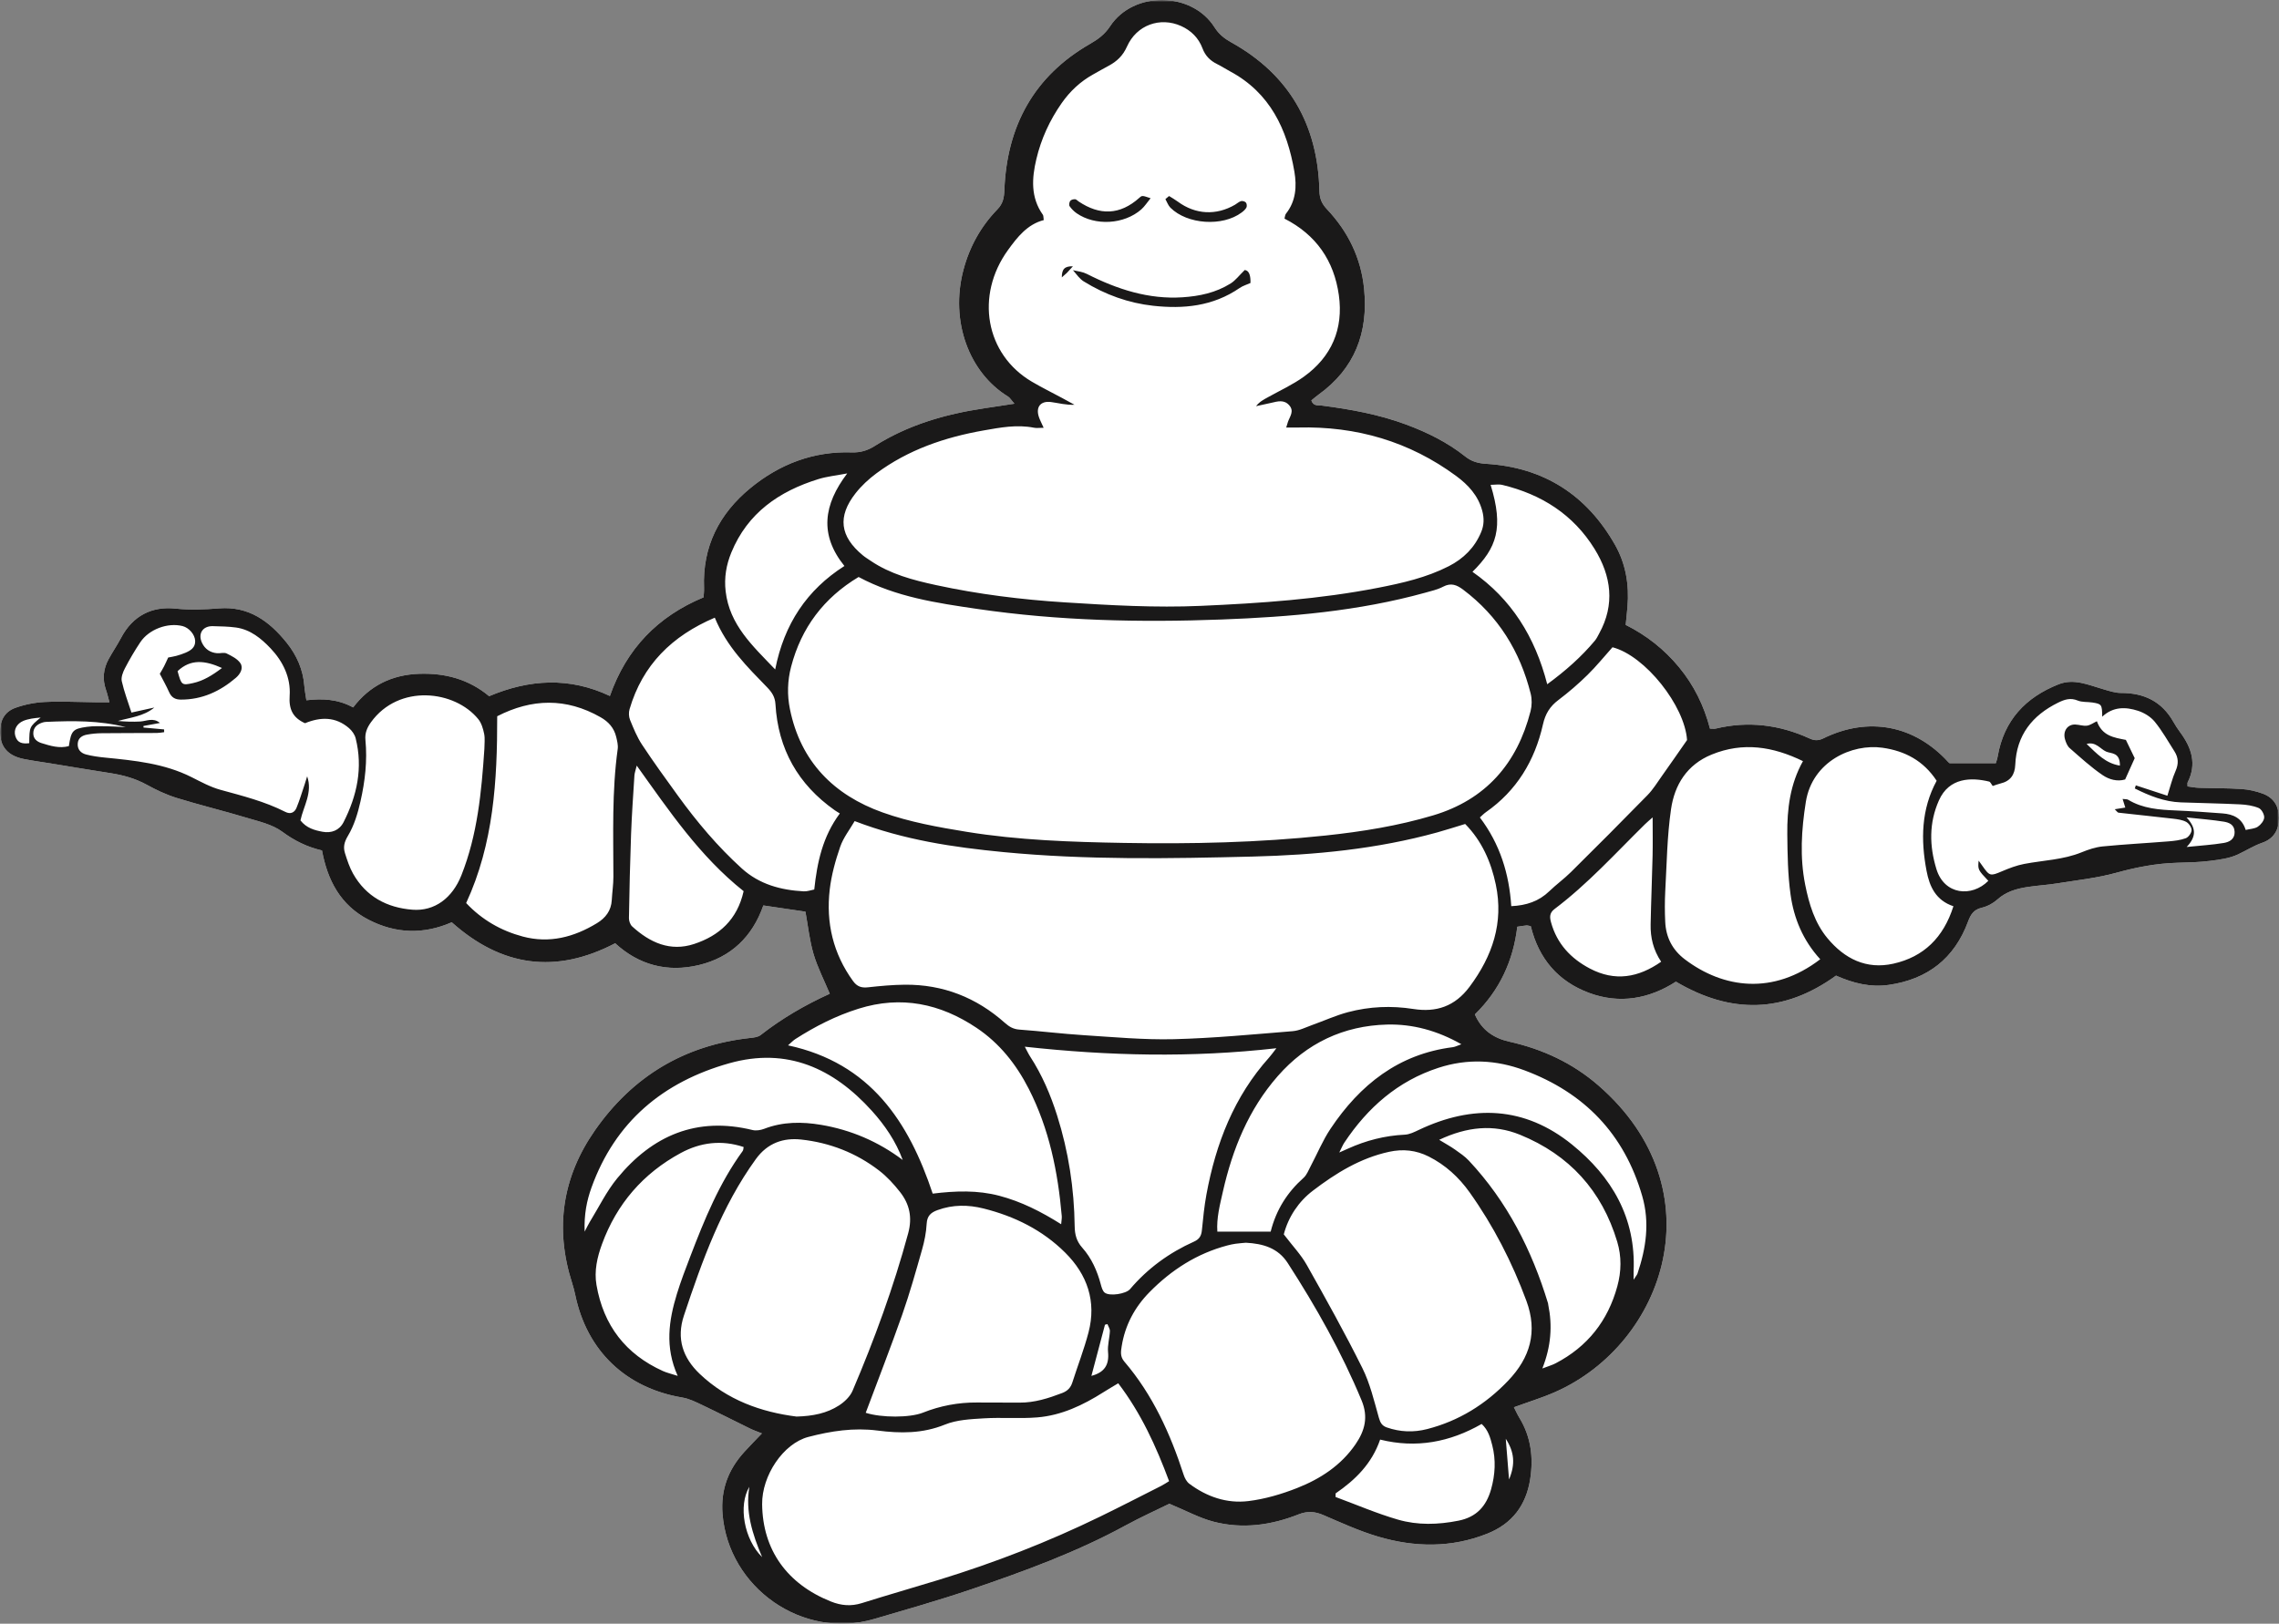 <?xml version="1.0" encoding="UTF-8"?>
<svg width="616px" height="439px" viewBox="0 0 616 439" version="1.1" xmlns="http://www.w3.org/2000/svg" xmlns:xlink="http://www.w3.org/1999/xlink">
    <rect x="0" y="0" width="616" height="439" fill="#808080" stroke="none"/>
    <title>Bib</title>
    <defs>
        <polygon id="path-1" points="0 -1.3852172e-14 616 -1.3852172e-14 616 439 0 439"></polygon>
        <polygon id="path-3" points="0 0 616 0 616 439 0 439"></polygon>
    </defs>
    <g id="Templates" stroke="none" stroke-width="1" fill="none" fill-rule="evenodd">
        <g id="QR-Code-Bike/1920/404" transform="translate(-1100, -331)">
            <g id="Body" transform="translate(0, 80)">
                <g id="Content" transform="translate(204, 251)">
                    <g id="Bib" transform="translate(896, 0)">
                        <g id="Clipped">
                            <mask id="mask-2" fill="white">
                                <use xlink:href="#path-1"></use>
                            </mask>
                            <g id="54e3tmhk3a"></g>
                            <path d="M452.992,265.415 C445.768,270.053 437.796,271.534 429.482,268.436 C421.134,265.323 415.89,259.171 413.767,250.425 C413.329,250.338 412.968,250.191 412.618,250.214 C411.893,250.264 411.175,250.409 410.115,250.564 C409.021,259.767 405.328,267.75 398.648,274.27 C400.5,278.579 403.864,280.72 407.956,281.635 C416.95,283.649 425.071,287.413 432.044,293.475 C464.417,321.615 450.021,363.3 420.315,376.381 C416.826,377.917 413.153,379.038 409.205,380.485 C409.714,381.478 410.137,382.446 410.682,383.337 C413.82,388.474 414.504,394.062 413.604,399.89 C412.512,406.978 408.729,411.983 402.015,414.656 C392.28,418.538 382.374,418.369 372.537,415.468 C367.456,413.969 362.578,411.733 357.693,409.632 C355.393,408.643 353.386,408.5 350.994,409.448 C343.583,412.382 335.855,413.452 328.076,411.438 C324.194,410.433 320.567,408.431 316.075,406.572 C312.636,408.266 308.348,410.191 304.238,412.435 C291.026,419.651 276.962,424.783 262.798,429.618 C254.025,432.615 245.087,435.138 236.185,437.749 C216.984,443.378 196.894,429.328 195.293,409.328 C194.773,402.804 196.842,397.342 201.138,392.608 C202.625,390.965 204.19,389.395 205.946,387.554 C204.786,387.086 203.775,386.748 202.825,386.285 C198.501,384.173 194.215,381.979 189.869,379.913 C188.115,379.079 186.298,378.167 184.416,377.852 C169.187,375.299 158.645,365.259 155.495,350.142 C155.267,349.048 154.981,347.967 154.641,346.903 C149.904,332.133 151.98,318.286 160.771,305.667 C170.976,291.019 185.018,282.559 202.814,280.632 C203.769,280.53 204.89,280.4 205.596,279.846 C211.386,275.322 217.687,271.669 224.282,268.68 C222.737,264.977 220.964,261.554 219.89,257.918 C218.808,254.256 218.419,250.389 217.705,246.489 L206.324,244.808 C203.382,253.257 197.555,258.861 188.886,260.932 C180.406,262.959 172.693,260.939 166.283,255.033 C150.189,263.435 135.591,261.391 122.105,249.359 C114.549,252.665 107.035,252.486 99.635,248.673 C92.03,244.755 88.528,238.017 87.033,229.937 C82.971,228.993 79.573,227.3 76.285,224.871 C73.607,222.891 69.984,222.098 66.681,221.105 C60.412,219.214 54.034,217.679 47.777,215.747 C44.963,214.876 42.235,213.584 39.644,212.161 C36.536,210.452 33.255,209.563 29.808,209.027 C24.452,208.193 19.105,207.291 13.753,206.417 C11.314,206.02 8.858,205.697 6.435,205.213 C2.235,204.373 0.139,202.019 0.007,198.198 C-0.103,194.996 1.156,192.444 4.148,191.38 C6.7,190.47 9.371,189.936 12.077,189.796 C16.643,189.582 21.23,189.824 25.807,189.869 C26.905,189.881 28.004,189.871 29.581,189.871 C29.211,188.528 28.994,187.511 28.652,186.537 C27.639,183.656 27.91,180.883 29.345,178.242 C30.414,176.279 31.684,174.424 32.73,172.448 C35.894,166.467 41.052,163.864 47.472,164.549 C51.434,164.972 55.301,164.797 59.179,164.488 C67.257,163.837 72.86,168.001 77.528,173.826 C80.188,177.148 81.918,181.034 82.254,185.416 C82.348,186.636 82.594,187.847 82.81,189.332 C87.096,188.838 91.239,188.974 95.457,191.268 C99.913,185.383 105.912,182.443 113.255,182.179 C120.316,181.921 126.719,183.65 132.209,188.229 C143.105,183.636 153.896,182.993 164.851,188.174 C169.348,175.337 177.833,166.636 190.172,161.505 C190.217,160.68 190.331,159.827 190.298,158.982 C189.843,147.794 194.39,138.895 202.831,131.962 C210.762,125.448 219.892,121.972 230.235,122.312 C232.582,122.39 234.488,121.808 236.458,120.564 C245.521,114.834 255.583,111.949 266.078,110.385 C268.597,110.009 271.114,109.618 274.187,109.15 C273.337,108.181 272.993,107.536 272.457,107.209 C261.923,100.75 256.757,86.855 260.396,73.021 C262.049,66.739 265.098,61.242 269.584,56.614 C271.106,55.048 271.395,53.47 271.479,51.349 C272.154,34.039 279.489,20.56 294.663,11.844 C296.836,10.598 298.619,9.281 300.069,7.078 C306.377,-2.5 322.128,-2.31 328.268,7.363 C329.468,9.253 330.941,10.42 332.817,11.464 C348.502,20.187 356.22,33.792 356.629,51.65 C356.676,53.762 357.34,55.15 358.653,56.545 C364.377,62.607 367.886,69.762 368.711,78.111 C369.88,89.919 366.187,99.669 356.37,106.717 C355.698,107.199 355.082,107.754 354.447,108.269 C355.037,109.911 356.326,109.531 357.318,109.658 C365.062,110.657 372.714,112.045 380.071,114.781 C385.789,116.909 391.23,119.587 396.024,123.401 C397.773,124.796 399.524,125.271 401.738,125.407 C417.263,126.363 428.902,133.808 436.565,147.366 C439.44,152.452 440.382,158.115 439.903,163.973 C439.773,165.57 439.591,167.163 439.416,168.952 C445.024,171.759 449.856,175.563 453.85,180.409 C457.853,185.264 460.585,190.791 462.195,197 C462.826,197 463.32,197.094 463.766,196.986 C472.526,194.882 480.963,195.937 489.103,199.654 C490.446,200.268 491.494,200.293 492.9,199.606 C505.064,193.657 517.507,196.078 526.59,206.029 C526.753,206.209 526.957,206.349 526.957,206.345 L539.467,206.345 C539.595,205.878 539.845,205.203 539.965,204.504 C541.642,194.744 547.506,188.545 556.426,185.015 C560.573,183.377 564.43,185.177 568.334,186.296 C569.952,186.761 571.622,187.36 573.271,187.355 C579.485,187.335 584.322,189.625 587.457,195.178 C588.007,196.152 588.623,197.094 589.289,197.989 C592.376,202.155 593.83,206.545 591.301,211.553 C591.201,211.749 591.288,212.036 591.288,212.628 C592.302,212.756 593.336,212.97 594.378,213.002 C598.211,213.127 602.055,213.072 605.876,213.327 C607.817,213.46 609.799,213.902 611.624,214.581 C614.603,215.687 616.02,218.033 616,221.265 C615.975,224.512 614.445,226.824 611.482,227.855 C609.126,228.673 607.08,230.006 604.879,231.027 C602.592,232.089 599.914,232.439 597.365,232.756 C594.427,233.126 591.443,233.188 588.474,233.269 C582.878,233.429 577.482,234.462 572.066,235.962 C566.852,237.407 561.397,237.98 556.033,238.843 C553.348,239.275 550.621,239.413 547.935,239.834 C544.985,240.294 542.194,241.101 539.847,243.228 C538.636,244.297 537.183,245.055 535.615,245.439 C533.486,245.945 532.664,247.25 531.97,249.129 C528.263,259.165 520.986,264.79 510.516,266.289 C505.591,266.995 500.939,265.862 496.272,263.778 C482.15,273.981 467.883,274.215 452.992,265.415 L452.992,265.415 Z" id="Path" fill="#FFFFFF" fill-rule="nonzero" mask="url(#mask-2)"></path>
                        </g>
                        <g id="Clipped">
                            <mask id="mask-4" fill="white">
                                <use xlink:href="#path-3"></use>
                            </mask>
                            <g id="flnbh6ytic"></g>
                            <path d="M407,389 L407.883,400 C409.643,395.821 409.304,392.567 407,389.001 L407,389 Z M11,194.002 C9.994,194.114 9.243,194.152 8.515,194.297 C7.765,194.44 7.005,194.609 6.308,194.904 C4.555,195.649 3.658,197.256 4.12,198.93 C4.693,200.991 6.179,201.132 7.904,200.935 C7.953,196.51 7.953,196.51 10.998,194 L11,194.002 L11,194.002 Z M202.546,402 C199.495,407.045 201.121,416.237 206,421 C203.317,414.686 201.432,408.604 202.548,402 L202.546,402 L202.546,402 Z M295.001,372 C298.503,371.069 299.835,369.059 299.5,365.561 C299.323,363.711 299.91,361.794 299.999,359.9 C300.027,359.277 299.568,358.633 299.332,358 L298.666,358.171 L295,372 L295.001,372 Z M59.999,180.605 C55.446,178.557 51.555,178.096 48,181.46 C49.031,185.246 49.147,185.344 52.132,184.695 C54.942,184.084 57.364,182.602 60,180.605 L59.999,180.605 Z M591.045,228.999 C594.983,228.596 598.045,228.413 601.059,227.914 C602.58,227.665 604.094,226.91 603.995,224.821 C603.908,222.913 602.434,222.368 601.051,222.149 C598.011,221.663 594.932,221.43 591,221 C593.586,223.792 593.762,226.123 591.045,229 L591.045,228.999 Z M34,196.607 C26.881,194.759 19.668,194.869 12.443,195.177 C12.078,195.195 11.718,195.267 11.373,195.389 C10.015,195.868 9,196.693 9,198.296 C9,199.78 10.036,200.545 11.22,200.915 C13.628,201.669 16.072,202.415 18.61,201.73 C19.253,197.545 19.64,197.052 23.521,196.514 C25.309,196.269 27.146,196.347 28.96,196.367 C30.639,196.383 32.319,196.522 34,196.607 Z M446.697,221 C445.867,221.741 445.233,222.256 444.655,222.825 C436.678,230.674 429.156,239.007 420.172,245.781 C418.761,246.842 418.867,248.045 419.245,249.403 C420.837,255.141 424.541,259.136 429.727,261.862 C436.524,265.439 442.849,264.326 449,260.023 C446.878,256.85 446.084,253.49 446.155,249.953 C446.275,243.746 446.543,237.542 446.685,231.336 C446.759,228.043 446.697,224.743 446.697,221 L446.697,221 Z M361.01,403.769 L361,404.746 C366.609,406.816 372.128,409.204 377.848,410.861 C383.188,412.411 388.697,412.252 394.234,411.147 C399.101,410.173 401.744,407.227 403.032,402.657 C404.139,398.725 404.371,394.716 403.338,390.732 C402.816,388.72 402.272,386.643 400.482,385 C391.874,389.926 382.802,391.645 373.041,389.225 C370.796,395.751 366.327,400.13 361.013,403.769 L361.011,403.769 L361.01,403.769 Z M201,240.95 C189.144,231.521 180.935,219.328 172.106,207 C171.797,208.287 171.523,208.978 171.479,209.686 C171.143,214.999 170.767,220.308 170.571,225.628 C170.306,233.165 170.116,240.703 170,248.244 C169.989,248.998 170.337,249.997 170.876,250.486 C175.668,254.855 181.148,257.361 187.621,255.225 C194.385,252.99 199.275,248.665 200.998,240.949 L201,240.949 L201,240.95 Z M229,128 C225.991,128.576 223.53,128.817 221.213,129.534 C210.588,132.821 202.065,138.698 197.677,149.378 C196.299,152.731 195.708,156.191 196.138,159.883 C197.198,168.976 203.423,174.614 209.53,181 C211.952,168.683 218.119,159.479 228.241,153.027 C221.444,144.606 222.563,136.485 229,128 L229,128 Z M441.553,346 C442.227,344.952 442.493,344.674 442.603,344.343 C444.926,337.479 445.95,330.542 443.887,323.39 C439.035,306.561 428.201,295.424 412.071,289.392 C404.422,286.53 396.624,286.156 388.798,288.708 C377.848,292.274 369.684,299.44 363.363,308.941 C362.935,309.583 362.652,310.318 362,311.605 C363.242,311.054 363.789,310.813 364.333,310.567 C369.232,308.347 374.331,307.039 379.721,306.782 C380.996,306.721 382.292,306.07 383.489,305.501 C398.079,298.571 412.116,299.103 424.909,309.456 C435.649,318.148 442.215,329.249 441.555,343.747 C441.535,344.178 441.553,344.613 441.553,346 Z M418.205,185 C423.217,181.331 427.439,177.58 431.096,173.208 C431.565,172.646 431.879,171.95 432.238,171.302 C436.583,163.424 435.522,155.739 431.01,148.426 C425.252,139.102 416.64,133.656 406.107,131.115 C405.125,130.877 404.035,131.082 402.905,131.082 C406.479,142.729 404.561,148.111 398,154.604 C408.514,161.963 414.897,172.134 418.205,185 Z M244,313.625 C242.152,308.595 239.189,304.244 235.647,300.323 C225.263,288.829 212.736,283.083 197.117,287.475 C179.21,292.509 166.275,303.312 159.872,321.092 C158.595,324.643 157.856,328.334 158.024,333 C158.735,331.651 159.024,331.008 159.393,330.415 C161.843,326.435 163.908,322.136 166.851,318.555 C176.336,307.011 188.306,301.83 203.402,305.528 C204.376,305.766 205.598,305.568 206.557,305.199 C211.589,303.252 216.794,303.26 221.94,304.128 C229.987,305.49 237.348,308.623 244,313.623 L244,313.625 L244,313.625 Z M183.18,372 C179.663,364.196 180.781,356.996 182.957,349.86 C184.012,346.397 185.321,343.01 186.615,339.628 C190.422,329.696 194.425,319.858 200.749,311.193 C200.938,310.937 200.913,310.525 201,310.121 C195.035,308.136 189.34,308.855 183.998,311.744 C173.857,317.231 166.698,325.481 162.714,336.378 C161.427,339.9 160.568,343.61 161.228,347.43 C163.117,358.368 169.111,366.133 179.162,370.681 C180.232,371.166 181.401,371.424 183.18,372 L183.18,372 Z M343.455,333 C344.949,327.04 347.981,322.344 352.346,318.451 C353.21,317.678 353.672,316.422 354.242,315.349 C356.039,311.962 357.512,308.358 359.628,305.19 C367.593,293.261 378.046,284.977 392.669,283.131 C393.336,283.046 393.968,282.696 395,282.334 C388.497,278.64 381.82,276.833 374.909,277.012 C363.185,277.318 353.206,282.01 345.368,290.952 C337.499,299.934 333.144,310.655 330.536,322.193 C329.725,325.774 328.791,329.364 329.042,333 L343.455,333 L343.455,333 Z M389,308.175 C390.727,309.23 392.038,309.937 393.246,310.789 C394.562,311.716 395.932,312.638 397.021,313.8 C407.396,324.878 414.056,338.006 418.424,352.377 C418.46,352.495 418.454,352.624 418.478,352.745 C419.634,358.405 419.266,363.969 416.886,370 C418.501,369.378 419.529,369.091 420.457,368.61 C429.101,364.116 434.595,357.119 437.147,347.799 C438.253,343.769 438.324,339.717 437.122,335.717 C432.985,321.946 424.191,312.236 410.83,306.797 C403.664,303.88 396.515,304.638 389,308.175 Z M130.923,202.498 C130.923,201.136 131.13,199.734 130.866,198.424 C130.584,197.036 130.142,195.5 129.275,194.436 C122.925,186.62 107.815,184.822 100.269,195.275 C99.208,196.746 98.595,198.226 98.775,200.078 C99.314,205.68 98.671,211.229 97.44,216.663 C96.712,219.878 95.724,223.192 94.053,225.976 C93.017,227.698 92.733,229.055 93.256,230.708 C93.849,232.585 94.471,234.503 95.43,236.205 C98.936,242.437 104.622,245.419 111.462,245.958 C117.444,246.432 122.259,242.834 124.711,236.655 C129.061,225.694 130.148,214.122 130.923,202.498 L130.923,202.498 Z M528,245.025 C523.213,243.425 521.537,239.664 520.743,235.498 C519.141,227.094 519.276,218.811 523.466,211.1 C519.912,205.681 514.907,203.027 508.809,202.168 C500.58,201.009 489.858,205.847 488.107,216.81 C486.913,224.308 486.444,231.756 487.936,239.221 C488.971,244.408 490.492,249.497 493.928,253.641 C498.55,259.22 504.456,262.188 511.764,260.552 C519.952,258.721 525.301,253.519 527.998,245.025 L528,245.025 L528,245.025 Z M456,200.097 C455.401,190.88 444.722,177.304 435.848,175 C433.549,177.569 431.461,180.165 429.096,182.478 C426.625,184.906 424.001,187.169 421.238,189.256 C418.941,190.976 417.695,192.994 417.051,195.866 C414.849,205.669 409.935,213.798 401.615,219.603 C401.059,219.993 400.582,220.502 400,221.016 C405.458,228.227 407.919,236.288 408.486,245 C412.575,244.813 415.958,243.682 418.779,240.949 C420.644,239.146 422.768,237.616 424.61,235.792 C431.562,228.918 438.457,221.986 445.295,214.998 C446.826,213.432 447.995,211.5 449.277,209.698 C451.413,206.699 453.506,203.666 455.997,200.097 L456,200.097 Z M492,259.354 C487.329,254.255 484.864,248.288 483.974,241.844 C483.23,236.471 483.152,230.985 483.095,225.545 C483.027,218.729 483.845,212.022 487.331,205.789 C479.222,201.839 471.155,200.544 462.667,204.005 C455.956,206.743 452.631,212.194 451.671,218.77 C450.598,226.107 450.52,233.591 450.104,241.016 C449.967,243.739 449.965,246.467 450.098,249.192 C450.281,253.377 452.006,256.809 455.422,259.394 C465.832,267.27 479.288,269.102 492,259.353 L492,259.355 L492,259.354 Z M585.832,215.14 C586.645,212.616 587.152,210.44 588.049,208.438 C588.9,206.527 588.825,204.843 587.748,203.156 C586.017,200.442 584.429,197.599 582.402,195.118 C581.307,193.78 579.547,192.709 577.876,192.173 C574.584,191.113 571.207,190.992 568.217,193.774 C568.177,190.495 568.08,190.339 565.611,189.944 C564.263,189.729 562.785,189.904 561.574,189.401 C559.605,188.587 558.018,189.132 556.3,189.977 C549.292,193.43 545.052,198.772 544.713,206.777 C544.595,209.492 543.388,211.202 540.705,211.838 C539.999,212.004 539.316,212.28 538.622,212.508 C538.233,212.019 538.001,211.401 537.639,211.314 C532.885,210.169 526.841,210.154 524.07,216.427 C521.378,222.517 521.487,228.673 523.388,234.936 C525.531,242.016 532.973,242.634 537.433,238.155 C534.627,235.2 534.586,235.119 534.813,232.689 C535.187,233.211 535.473,233.598 535.745,233.991 C537.801,236.939 537.954,236.919 541.15,235.559 C543.069,234.743 545.069,233.977 547.109,233.585 C552.3,232.592 557.654,232.478 562.652,230.438 C564.47,229.696 566.412,229.04 568.345,228.849 C574.26,228.268 580.199,227.963 586.125,227.484 C587.704,227.355 589.333,227.177 590.798,226.632 C591.527,226.363 592.341,225.234 592.37,224.463 C592.396,223.71 591.643,222.612 590.928,222.224 C589.89,221.663 588.591,221.495 587.383,221.353 C582.463,220.777 577.534,220.285 572.611,219.724 C572.355,219.692 572.138,219.299 571.606,218.798 L574.454,218.341 L573.726,216.011 C574.523,216.116 574.94,216.057 575.218,216.226 C579.197,218.632 583.627,218.942 588.115,219.127 C592.325,219.305 596.529,219.605 600.732,219.923 C603.611,220.138 606.007,221.182 606.996,224.395 C608.189,224.105 609.407,224.086 610.267,223.523 C611.08,222.991 611.956,221.908 611.998,221.029 C612.04,220.165 611.267,218.773 610.502,218.459 C608.95,217.817 607.172,217.559 605.468,217.477 C600.14,217.218 594.804,217.136 589.474,216.941 C584.965,216.777 580.937,215.138 577.028,213.182 L577.295,212.339 L585.83,215.14 L585.832,215.14 L585.832,215.14 Z M44.356,197.216 L44.37,197.96 C43.715,198.035 43.059,198.17 42.407,198.176 C37.446,198.208 32.481,198.188 27.523,198.242 C26.166,198.252 24.814,198.381 23.481,198.626 C22.208,198.868 21.123,199.52 21.011,201.012 C20.886,202.65 21.864,203.629 23.278,203.993 C24.944,204.425 26.672,204.662 28.388,204.831 C36.403,205.624 44.403,206.411 51.772,210.116 C54.311,211.392 56.865,212.796 59.579,213.541 C65.551,215.184 71.547,216.678 77.106,219.506 C78.517,220.225 79.612,219.705 80.15,218.398 C80.995,216.347 81.623,214.211 82.334,212.11 C82.579,211.375 82.795,210.629 83.026,209.891 C84.549,214.284 82.031,217.961 81.209,221.815 C82.838,223.899 85.047,224.491 87.2,224.886 C89.56,225.319 91.725,224.534 92.875,222.268 C96.517,215.1 98.134,207.584 96.131,199.606 C95.881,198.605 95.147,197.572 94.355,196.884 C90.681,193.698 86.578,193.834 82.442,195.539 C79.188,194.076 78.034,191.807 78.292,188.123 C78.631,183.236 76.502,178.85 73.166,175.326 C70.622,172.636 67.689,170.213 63.806,169.665 C61.738,169.373 59.626,169.361 57.53,169.296 C54.812,169.214 53.428,171.306 54.591,173.783 C55.383,175.481 56.797,176.441 58.67,176.611 C59.529,176.688 60.545,176.333 61.243,176.676 C62.61,177.348 64.19,178.122 64.978,179.318 C65.858,180.658 64.945,182.241 63.751,183.264 C59.476,186.919 54.636,189.171 48.882,189.151 C47.318,189.145 46.343,188.562 45.704,187.12 C44.956,185.433 44.038,183.821 43.193,182.178 C43.615,181.444 44.009,180.813 44.344,180.155 C44.736,179.389 45.079,178.599 45.462,177.775 C46.211,177.626 46.948,177.522 47.659,177.326 C48.495,177.102 49.315,176.823 50.115,176.491 C51.532,175.882 52.824,175.085 52.755,173.283 C52.688,171.545 51.068,169.71 49.349,169.275 C45.338,168.26 40.263,170.129 37.916,173.649 C36.405,175.922 35.018,178.276 33.763,180.698 C33.218,181.746 32.681,183.133 32.918,184.19 C33.557,187.041 34.616,189.798 35.531,192.657 L41.716,191.296 C38.808,193.707 35.241,193.97 31.885,194.937 C33.896,195.106 35.88,195.189 37.85,195.079 C39.63,194.981 41.404,193.924 43.231,195.469 L38.773,196.286 L38.789,196.707 L44.356,197.216 L44.356,197.216 Z M126,244.157 C130.25,248.681 135.415,251.646 141.32,253.219 C148.496,255.129 155.129,253.388 161.34,249.609 C163.671,248.193 165.205,246.225 165.361,243.339 C165.472,241.239 165.799,239.143 165.797,237.044 C165.783,225.513 165.374,213.977 166.963,202.497 C167.106,201.447 166.807,200.3 166.555,199.238 C165.976,196.818 164.498,195.154 162.331,193.92 C153.011,188.613 143.731,188.863 134.392,193.651 C134.42,211.096 133.424,228.097 126,244.159 L126,244.157 L126,244.157 Z M286.825,331 C286.906,329.959 287.04,329.371 286.989,328.797 C285.95,316.836 283.589,305.212 278.08,294.409 C274.692,287.77 270.162,282.047 263.929,277.882 C254.123,271.331 243.588,269.113 232.051,272.728 C225.944,274.643 220.347,277.498 214.997,280.924 C214.36,281.331 213.834,281.914 213,282.634 C235.287,287.428 245.636,303.321 252.103,322.724 C258.304,321.96 264.229,321.762 270.088,323.3 C275.987,324.848 281.383,327.569 286.825,331 L286.825,331 Z M193.205,167 C181.61,171.937 173.68,179.768 170.167,191.743 C169.907,192.629 169.95,193.79 170.297,194.637 C171.236,196.936 172.184,199.288 173.544,201.342 C176.639,206.029 179.937,210.583 183.234,215.131 C188.377,222.223 193.997,228.907 200.498,234.8 C205.252,239.11 211.048,240.662 217.257,240.995 C218.182,241.045 219.13,240.678 220.088,240.5 C220.879,233.086 222.364,226.182 227,219.935 C226.466,219.599 226.034,219.356 225.626,219.069 C215.712,212.085 210.307,202.532 209.601,190.384 C209.49,188.452 208.647,187.172 207.382,185.867 C202.002,180.319 196.444,174.895 193.205,167 L193.205,167 Z M234.002,381.981 C238.232,383.346 245.949,383.348 249.477,381.938 C254.102,380.092 259.041,379.161 264.021,379.198 C267.871,379.211 271.728,379.2 275.582,379.231 C279.638,379.261 283.4,378.053 287.128,376.623 C288.505,376.096 289.389,375.227 289.844,373.797 C291.288,369.272 293.02,364.828 294.22,360.24 C296.409,351.859 293.892,344.618 287.908,338.671 C281.757,332.554 274.209,328.84 265.856,326.747 C261.677,325.7 257.542,325.675 253.42,327.174 C251.593,327.835 250.584,328.74 250.471,330.887 C250.347,333.234 249.866,335.61 249.221,337.878 C247.548,343.764 245.892,349.671 243.869,355.439 C240.768,364.266 237.363,372.986 234,381.981 L234.002,381.981 L234.002,381.981 Z M277,283 C277.614,284.142 277.964,284.925 278.425,285.632 C281.652,290.594 283.956,295.979 285.737,301.609 C288.816,311.345 290.345,321.336 290.478,331.535 C290.508,333.78 290.986,335.61 292.505,337.316 C295.037,340.158 296.558,343.581 297.539,347.264 C297.753,348.064 298.022,349.056 298.61,349.507 C299.942,350.529 304.344,349.843 305.448,348.541 C310.222,342.921 316.032,338.703 322.708,335.71 C324.194,335.044 324.717,334.132 324.866,332.611 C325.188,329.374 325.508,326.124 326.096,322.93 C328.638,309.164 333.555,296.473 343.042,285.913 C343.578,285.319 344.035,284.653 345,283.413 C321.962,286.022 299.664,285.483 277.001,283 L277,283 Z M336.74,336 C335.918,336.08 334.928,336.143 333.949,336.278 C333.217,336.38 332.488,336.54 331.777,336.728 C323.53,338.903 316.628,343.345 310.711,349.358 C306.703,353.428 304.102,358.283 303.191,363.96 C302.96,365.396 302.72,366.761 303.89,368.126 C311.577,377.107 316.335,387.636 319.942,398.761 C320.227,399.635 320.739,400.613 321.447,401.146 C326.172,404.691 331.616,406.562 337.431,405.85 C341.911,405.304 346.398,403.979 350.61,402.319 C356.887,399.846 362.489,396.199 366.41,390.465 C368.918,386.797 369.886,383.116 368.043,378.662 C362.627,365.595 355.725,353.354 348.071,341.497 C345.431,337.411 341.411,336.246 336.742,336 L336.74,336 L336.74,336 Z M347.001,333.738 C349.383,336.865 351.646,339.223 353.205,341.993 C358.389,351.195 363.538,360.433 368.241,369.893 C370.316,374.064 371.412,378.762 372.694,383.299 C373.08,384.674 373.56,385.492 374.847,385.939 C378.437,387.188 382.074,387.329 385.733,386.389 C394.291,384.19 401.525,379.723 407.66,373.285 C413.584,367.067 415.667,360.086 412.58,351.724 C408.712,341.259 403.673,331.442 397.235,322.388 C394.32,318.291 390.674,314.956 386.171,312.691 C382.754,310.975 379.237,310.591 375.443,311.421 C367.667,313.119 361.073,317.19 354.881,321.913 C351.009,324.847 348.233,329.013 347,333.738 L347.001,333.738 Z M215.304,383 C219.744,382.879 223.51,382.11 226.784,379.989 C228.259,379.035 229.77,377.599 230.441,376.029 C236.361,362.151 241.535,348.008 245.483,333.417 C246.633,329.157 245.849,325.574 243.295,322.312 C241.635,320.191 239.76,318.137 237.634,316.499 C231.434,311.71 224.243,308.93 216.543,308.1 C211.83,307.594 207.506,308.956 204.303,313.383 C195.016,326.222 189.812,340.849 184.873,355.65 C182.776,361.931 184.558,367.111 189.134,371.466 C196.6,378.568 205.789,381.801 215.304,383 L215.304,383 Z M302.247,374.001 C300.748,374.908 299.476,375.639 298.239,376.424 C292.739,379.916 286.904,382.69 280.373,383.224 C275.58,383.617 270.723,383.184 265.916,383.481 C262.373,383.698 258.614,383.866 255.398,385.173 C249.374,387.624 243.312,387.576 237.17,386.78 C230.778,385.956 224.586,386.91 218.489,388.507 C211.689,390.291 205.914,398.975 206,406.712 C206.142,419.024 212.71,428.271 224.623,433.018 C227.37,434.112 230.05,434.347 232.927,433.444 C239.875,431.257 246.88,429.262 253.843,427.121 C268.741,422.547 283.241,416.918 297.275,410.084 C302.837,407.373 308.341,404.54 313.863,401.746 C314.59,401.378 315.267,400.906 316,400.466 C312.469,390.986 308.406,382.08 302.249,374 L302.247,374 L302.247,374.001 Z M231.01,222.002 C229.687,224.283 227.954,226.47 227.094,228.959 C225.804,232.69 224.726,236.595 224.27,240.506 C223.227,249.479 225.184,257.807 230.556,265.228 C231.675,266.772 232.861,267.133 234.632,266.939 C237.938,266.577 241.264,266.265 244.583,266.236 C254.902,266.151 263.915,269.699 271.631,276.573 C272.782,277.599 273.903,278.258 275.514,278.374 C281.299,278.792 287.064,279.513 292.849,279.879 C300.984,280.396 309.142,281.167 317.267,280.968 C327.999,280.703 338.713,279.664 349.424,278.798 C351.206,278.656 352.936,277.755 354.667,277.137 C357.908,275.985 361.07,274.53 364.381,273.654 C370.165,272.122 376.069,271.871 382.012,272.799 C388.219,273.77 393.246,272.116 397.222,266.784 C403.411,258.487 406.467,249.467 404.312,239.18 C403.03,233.063 400.553,227.372 396.025,222.78 C393.4,223.577 390.951,224.377 388.468,225.063 C372.165,229.57 355.435,231.168 338.654,231.589 C316.177,232.153 293.675,232.546 271.226,230.383 C257.693,229.079 244.314,227.107 231.012,222 L231.01,222.002 L231.01,222.002 Z M232.079,156 C222.699,161.623 216.596,169.676 213.828,180.282 C212.844,184.018 212.735,187.929 213.512,191.712 C216.384,205.952 225.421,214.971 238.568,219.664 C245.833,222.259 253.601,223.652 261.256,224.898 C275.324,227.182 289.573,227.655 303.797,227.902 C321.993,228.218 340.179,227.825 358.308,225.9 C368.157,224.855 377.91,223.287 387.397,220.449 C401.562,216.21 410.075,206.464 413.699,192.285 C414.082,190.788 414.106,189.031 413.732,187.536 C410.859,176.096 404.987,166.578 395.48,159.427 C393.75,158.124 392.2,157.509 390.088,158.615 C388.577,159.406 386.843,159.801 385.179,160.264 C367.178,165.248 348.689,166.799 330.154,167.498 C308.121,168.328 286.094,167.848 264.222,164.647 C253.222,163.038 242.191,161.43 232.077,156.001 L232.079,156.001 L232.079,156 Z M282.092,115.662 C280.921,115.662 280.168,115.784 279.467,115.642 C274.865,114.727 270.367,115.589 265.869,116.379 C255.392,118.223 245.497,121.585 236.863,127.996 C234.796,129.528 232.839,131.345 231.254,133.364 C226.317,139.651 227.02,145.031 233.211,150.141 C233.877,150.693 234.625,151.144 235.343,151.632 C240.682,155.245 246.779,156.841 252.951,158.182 C264.449,160.678 276.09,162.118 287.832,162.865 C300.067,163.645 312.288,164.35 324.565,163.81 C340.647,163.104 356.673,162.007 372.503,158.92 C379.058,157.64 385.56,156.167 391.579,153.096 C395.593,151.048 398.595,148.059 400.347,143.869 C401.137,141.98 401.183,140.109 400.632,138.067 C399.523,133.962 396.821,131.071 393.621,128.709 C380.933,119.352 366.601,115.197 350.908,115.589 C349.884,115.615 348.859,115.593 347.653,115.593 C347.914,114.745 348.009,114.396 348.127,114.055 C348.64,112.593 349.884,111.177 348.473,109.579 C347.062,107.978 345.342,108.517 343.643,108.909 C342.268,109.228 340.883,109.516 339.501,109.818 C340.452,108.574 341.639,108.005 342.789,107.361 C346.027,105.555 349.445,103.996 352.436,101.838 C359.922,96.448 363.165,88.939 361.883,79.791 C360.578,70.499 355.766,63.486 347.193,59.111 C347.315,58.678 347.322,58.116 347.596,57.767 C350.291,54.363 350.542,50.363 349.866,46.413 C347.909,34.962 343.302,25.097 332.49,19.294 C331.291,18.65 330.146,17.903 328.926,17.297 C327.077,16.375 325.778,15.077 325.024,13.065 C323.985,10.282 321.961,8.253 319.254,7.038 C313.571,4.485 307.208,6.754 304.616,12.592 C303.513,15.075 301.881,16.603 299.653,17.791 C298.234,18.55 296.84,19.355 295.434,20.141 C292.018,22.046 289.232,24.649 286.988,27.847 C283.747,32.471 281.413,37.543 280.12,43.019 C278.896,48.184 278.541,53.365 281.878,58.063 C282.065,58.327 282.004,58.774 282.118,59.503 C277.681,60.66 274.992,64.093 272.448,67.612 C263.561,79.899 266.333,95.802 278.907,103.198 C281.569,104.764 284.346,106.132 287.067,107.598 C288.194,108.204 289.313,108.825 290.436,109.438 C288.182,109.544 286.174,108.987 284.128,108.707 C281.276,108.315 279.909,110.028 280.802,112.729 C281.07,113.541 281.489,114.304 282.092,115.661 L282.092,115.662 Z M496.272,263.778 C482.15,273.981 467.883,274.215 452.992,265.415 C445.768,270.053 437.796,271.534 429.482,268.436 C421.133,265.323 415.889,259.171 413.767,250.425 C413.329,250.338 412.968,250.191 412.618,250.214 C411.893,250.264 411.175,250.409 410.115,250.564 C409.02,259.767 405.328,267.75 398.648,274.27 C400.5,278.579 403.864,280.72 407.956,281.635 C416.95,283.649 425.071,287.413 432.043,293.475 C464.417,321.615 450.021,363.3 420.315,376.381 C416.826,377.917 413.152,379.038 409.205,380.485 C409.714,381.478 410.137,382.446 410.682,383.337 C413.82,388.474 414.503,394.062 413.604,399.89 C412.512,406.978 408.729,411.983 402.015,414.656 C392.28,418.538 382.374,418.369 372.537,415.468 C367.455,413.969 362.578,411.733 357.693,409.632 C355.393,408.643 353.386,408.5 350.994,409.448 C343.583,412.382 335.855,413.452 328.076,411.438 C324.194,410.433 320.567,408.431 316.075,406.572 C312.636,408.266 308.348,410.191 304.238,412.435 C291.026,419.651 276.962,424.783 262.798,429.618 C254.025,432.615 245.087,435.138 236.185,437.749 C216.984,443.378 196.894,429.328 195.293,409.328 C194.773,402.804 196.842,397.342 201.138,392.608 C202.625,390.965 204.19,389.395 205.945,387.554 C204.786,387.086 203.775,386.748 202.825,386.285 C198.501,384.173 194.215,381.979 189.869,379.913 C188.115,379.079 186.298,378.167 184.415,377.852 C169.187,375.299 158.645,365.259 155.495,350.142 C155.267,349.048 154.981,347.967 154.641,346.903 C149.904,332.133 151.98,318.286 160.771,305.667 C170.975,291.019 185.018,282.559 202.814,280.632 C203.769,280.53 204.89,280.4 205.596,279.846 C211.386,275.322 217.687,271.669 224.282,268.68 C222.737,264.977 220.964,261.554 219.89,257.918 C218.808,254.256 218.419,250.389 217.705,246.489 L206.324,244.808 C203.382,253.257 197.555,258.861 188.886,260.932 C180.405,262.959 172.693,260.939 166.283,255.033 C150.189,263.435 135.591,261.391 122.105,249.359 C114.549,252.665 107.035,252.486 99.635,248.673 C92.03,244.755 88.528,238.017 87.033,229.937 C82.971,228.993 79.573,227.3 76.285,224.871 C73.607,222.891 69.984,222.098 66.681,221.105 C60.412,219.214 54.034,217.679 47.777,215.747 C44.963,214.876 42.235,213.584 39.644,212.161 C36.536,210.452 33.255,209.563 29.808,209.027 C24.452,208.193 19.105,207.291 13.753,206.417 C11.314,206.02 8.858,205.697 6.435,205.213 C2.235,204.373 0.139,202.019 0.007,198.198 C-0.103,194.996 1.156,192.444 4.148,191.38 C6.7,190.47 9.371,189.936 12.077,189.796 C16.643,189.582 21.23,189.824 25.807,189.869 C26.905,189.881 28.004,189.871 29.581,189.871 C29.211,188.528 28.994,187.511 28.652,186.537 C27.639,183.656 27.91,180.883 29.345,178.242 C30.414,176.279 31.684,174.424 32.73,172.448 C35.894,166.467 41.052,163.864 47.472,164.549 C51.434,164.972 55.3,164.797 59.179,164.488 C67.257,163.837 72.86,168.001 77.528,173.826 C80.188,177.148 81.918,181.034 82.254,185.416 C82.348,186.636 82.594,187.847 82.81,189.332 C87.096,188.838 91.239,188.974 95.457,191.268 C99.913,185.383 105.912,182.443 113.255,182.179 C120.316,181.921 126.719,183.65 132.209,188.229 C143.105,183.636 153.896,182.993 164.851,188.174 C169.348,175.337 177.833,166.636 190.172,161.505 C190.217,160.68 190.331,159.827 190.298,158.982 C189.842,147.794 194.39,138.895 202.831,131.962 C210.762,125.448 219.892,121.972 230.235,122.312 C232.582,122.39 234.488,121.808 236.458,120.564 C245.521,114.834 255.583,111.949 266.078,110.385 C268.597,110.009 271.114,109.618 274.187,109.15 C273.337,108.181 272.993,107.536 272.457,107.209 C261.923,100.75 256.757,86.855 260.396,73.021 C262.049,66.739 265.097,61.242 269.584,56.614 C271.106,55.048 271.395,53.47 271.479,51.349 C272.154,34.039 279.489,20.56 294.663,11.844 C296.836,10.598 298.619,9.281 300.068,7.078 C306.377,-2.5 322.128,-2.31 328.268,7.363 C329.468,9.253 330.941,10.42 332.817,11.464 C348.501,20.187 356.22,33.792 356.628,51.65 C356.675,53.762 357.34,55.15 358.653,56.545 C364.377,62.607 367.886,69.762 368.71,78.111 C369.88,89.919 366.187,99.669 356.37,106.717 C355.698,107.199 355.082,107.754 354.447,108.269 C355.037,109.911 356.326,109.531 357.318,109.658 C365.062,110.657 372.713,112.045 380.071,114.781 C385.789,116.909 391.23,119.587 396.024,123.401 C397.773,124.796 399.524,125.271 401.738,125.407 C417.263,126.363 428.902,133.808 436.565,147.366 C439.44,152.452 440.382,158.115 439.903,163.973 C439.773,165.57 439.591,167.163 439.416,168.952 C445.024,171.759 449.856,175.563 453.85,180.409 C457.853,185.264 460.585,190.791 462.195,197 C462.825,197 463.32,197.094 463.766,196.986 C472.526,194.882 480.963,195.937 489.103,199.654 C490.446,200.268 491.494,200.293 492.9,199.606 C505.064,193.657 517.507,196.078 526.59,206.029 C526.753,206.209 526.957,206.349 526.957,206.345 L539.466,206.345 C539.594,205.878 539.845,205.203 539.965,204.504 C541.642,194.744 547.506,188.545 556.426,185.015 C560.573,183.377 564.43,185.177 568.334,186.296 C569.952,186.761 571.622,187.36 573.27,187.355 C579.485,187.335 584.322,189.625 587.457,195.178 C588.006,196.152 588.623,197.094 589.288,197.989 C592.376,202.155 593.83,206.545 591.301,211.553 C591.201,211.749 591.288,212.036 591.288,212.628 C592.302,212.756 593.335,212.97 594.378,213.002 C598.211,213.127 602.055,213.072 605.876,213.327 C607.817,213.46 609.799,213.902 611.624,214.581 C614.603,215.687 616.02,218.033 616,221.265 C615.975,224.512 614.445,226.824 611.482,227.855 C609.126,228.673 607.08,230.006 604.879,231.027 C602.592,232.089 599.914,232.439 597.364,232.756 C594.427,233.126 591.443,233.188 588.474,233.269 C582.878,233.429 577.482,234.462 572.066,235.962 C566.852,237.407 561.397,237.98 556.033,238.843 C553.348,239.275 550.621,239.413 547.935,239.834 C544.984,240.294 542.193,241.101 539.847,243.228 C538.636,244.297 537.183,245.055 535.614,245.439 C533.486,245.945 532.664,247.25 531.97,249.129 C528.263,259.165 520.986,264.79 510.516,266.289 C505.591,266.995 500.939,265.862 496.272,263.778 L496.272,263.778 Z M315.994,53 C316.785,53.502 317.607,53.962 318.358,54.516 C323.09,58.015 328.72,58.328 333.831,55.344 C334.382,55.022 334.872,54.541 335.459,54.372 C335.842,54.267 336.518,54.467 336.761,54.767 C337.012,55.075 337.08,55.763 336.894,56.118 C336.617,56.647 336.096,57.086 335.596,57.462 C330.461,61.319 320.902,60.697 316.358,56.156 C315.742,55.545 315.446,54.618 315,53.834 C315.333,53.557 315.663,53.278 315.994,53 M566.777,195.002 C568.189,198.959 571.342,199.425 574.61,200.047 L577,204.987 L574.412,210.744 C572.292,211.383 570.078,210.764 568.327,209.572 C565.187,207.432 562.312,204.794 559.406,202.251 C558.799,201.716 558.398,200.736 558.155,199.874 C557.534,197.666 558.841,195.819 560.928,195.892 C561.984,195.926 563.059,196.332 564.085,196.2 C564.978,196.086 565.814,195.453 566.777,195 L566.777,195.002 L566.777,195.002 Z M564,201.138 C566.801,203.811 569.119,206.384 573,207 C573.037,203.325 570.663,203.811 569.294,203.217 C567.709,202.53 566.509,200.445 564.001,201.14 L564.001,201.138 L564,201.138 Z M336.449,73 C337.688,73.144 338.058,74.618 337.993,76.518 C337.013,76.961 335.962,77.253 335.078,77.859 C327.814,82.856 319.821,83.562 311.697,82.672 C305.096,81.947 298.773,79.709 292.919,76.081 C291.861,75.427 291.049,74.261 290.169,73.236 L290,73.045 L290.246,73.103 C291.449,73.359 292.688,73.512 293.774,74.064 C302.02,78.252 310.523,80.981 319.65,80.378 C324.192,80.075 328.638,79.159 332.667,76.621 C333.929,75.826 334.929,74.485 336.449,73 L336.449,73 Z M290,72.002 L288.723,73.398 L288.36,73.789 L287.71,74.368 L287,75 C287.014,72.737 287.761,71.953 290,72.002 L290,72.002 Z M311,53.593 C310.071,54.725 309.391,55.821 308.48,56.621 C303.838,60.695 296.039,61.14 291.005,57.656 C290.27,57.138 289.625,56.488 289.099,55.737 C288.899,55.452 289.024,54.638 289.278,54.316 C289.536,53.988 290.137,53.851 290.582,53.864 C290.908,53.872 291.225,54.254 291.546,54.47 C297.243,58.294 302.721,58.18 307.975,53.467 C308.726,52.795 308.774,52.858 311,53.593 L311,53.593 Z" id="Shape" fill="#1A1919" fill-rule="nonzero" mask="url(#mask-4)"></path>
                        </g>
                    </g>
                </g>
            </g>
        </g>
    </g>
</svg>